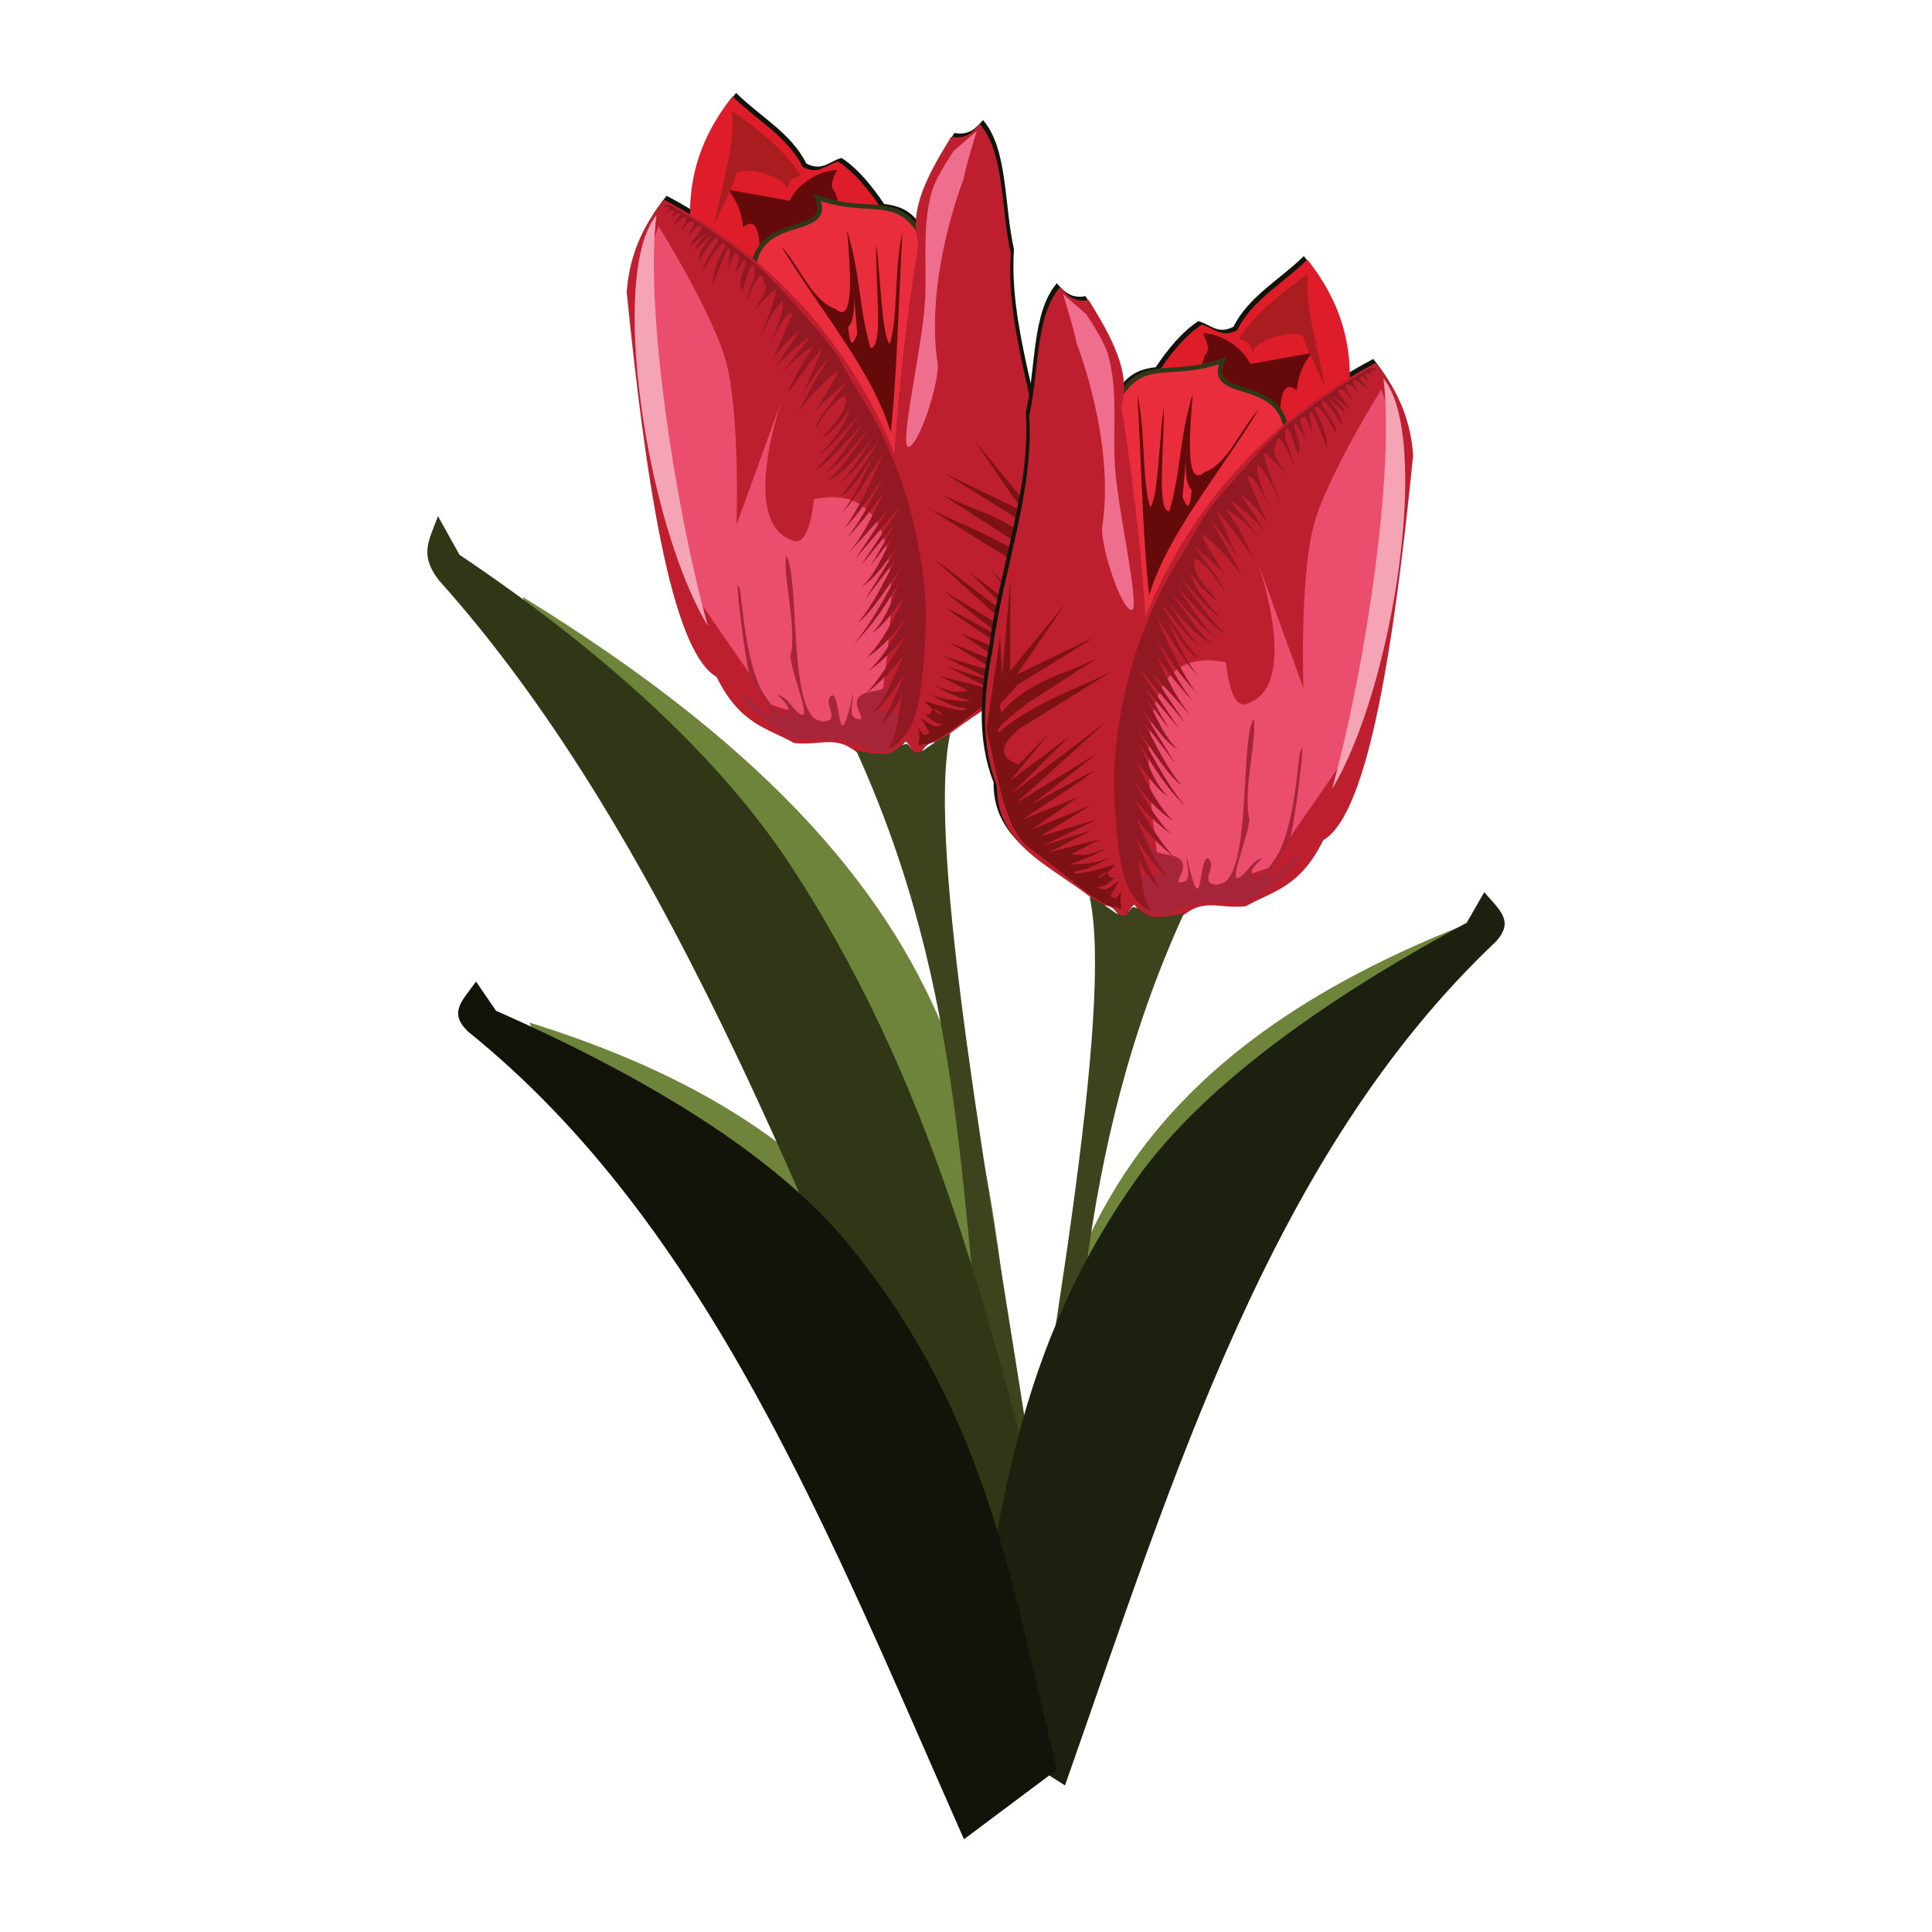 <?xml version="1.0" encoding="UTF-8"?>
<svg version="1.1" viewBox="0 0 300 300" xmlns="http://www.w3.org/2000/svg">
<g transform="translate(0 -752.36)">
<g transform="translate(5.1181e-7 -7.447)" fill-rule="evenodd">
<path d="m81.094 852.46c22.364 43.026 58.478 84.624 69.533 128.82-7.808-24.915-22.668-48.492-68.43-62.691 20.497 47.034 83.673 73.863 68.596 124.63 6.447-3.299 12.172-13.45 15.838-11.041-17.191-43.633 38.001-85.942 60.174-128.52-53.118 21.171-62.079 51.662-67.285 81.801-8.463-42.709 1.911-83.689-78.426-133z" fill="#6e843b"/>
<g transform="matrix(-.999 .042 .042 .999 264.94 -32.64)">
<path d="m184.43 799.92c-3.515 3.784-8.323 6.624-10.449 11.42-2.44 1.43-3.714-0.305-5.51-0.625-2.38 1.68-4.527 4.511-6.297 7.418-2.071 0.325-3.777 0.972-5.299 3.123-0.061-4.481-2.949-9.079-6.055-13.688-2.317 0.526-3.418-0.657-4.537-1.811-3.68 4.641-2.68 13.162-3.957 20.264 1.272 11.535-3.066 24.16-4.144 36.32-1.19 7.642-1.265 14.922 1.541 21.264 0.288 10.053 10.627 12.546 16.994 18.027 1.449-0.754 2.777 1.032 4.106 2.818-0.098-1.331 0.037-2.559 1.08-3.393 0.298 0.381 0.603 0.724 0.92 1.008 0.299 0.795-0.761 1.768 1.244 2.34 0 0 2.43-0.301 3.553-0.738 1.596-0.622 2.732-2.127 4.375-2.627 2.311-0.703 4.025 0.059 7.258-0.389 4.01-2.517 8.267-3.182 11.596-10.783 6.984-4.344 9.784-31.978 11.432-60.312-0.552-4.993-2.468-9.687-6.408-14.115-1.411 0.82-2.775 1.67-4.094 2.543-0.222-6.066-2.184-12.097-7.348-18.064z" fill="#12140a"/>
<g transform="matrix(.661 -.049 .049 .661 8.364 269.7)">
<g transform="matrix(1.116 0 0 1.052 -9.08 -41.126)">
<g transform="translate(-.376 -1.203)">
<path d="m154.09 855.91 27.005 5.646c7.257-4.333 14.513-8.67 20.622-16.448 0.384-8.825-1.635-17.788-8.101-27.005-5.114 5.037-11.878 8.59-15.221 15.221-3.431 1.787-4.977-0.826-7.365-1.473-9.19 5.855-16.939 24.059-16.939 24.059z" fill="#df1d2a"/>
<path d="m169.64 844.03 1.796-5.351c1.34-1.152 0.498-3.065-0.252-4.946 4.317 0.302 8.6 4.02 9.708 7.207l13.141-2.052c-0.014 6.1e-4 -2.977 2.909-3.524 8.294-3.938-3.901-3.674 6.854-3.733 6.776-5.981-3.086-10.195-4.757-17.136-9.929z" fill="#650a0b"/>
<path d="m178.68 835.28c2.917 0.702 2.364 2.471 3.163 3.824-2.143-1.953 6.623-6.101 10.408-3.988-0.441 0.221 4.228 11.416 4.228 11.416-1.132-8.496-3.827-17.775-2.868-25.226-5.67 4.034-11.188 8.205-14.93 13.974z" fill="#a91d20"/>
</g>
<g transform="translate(-1.409 -1.367)">
<path d="m154.1 908.9 34.892-53.641c-1.792-11.233-16.481-6.273-12.815-15.093-12.572 4.336-18.058-3.296-24.334 12.316z" fill="#e92d3c" stroke="#2f3717" stroke-width="1px"/>
<path transform="translate(-17.757 752.8)" d="m187.46 94.485c-3.249 10.202-2.865 16.641-5.702 26.019-2.86-0.02-0.489-14.987-0.521-23.088-1.158 7.349-1.748 20.084-3.473 22.047-1.567-5.19-0.48-17.396-1.917-24.928 0.327 14.987 0.149 31.6 1.103 44.566 4.279-13.573 15.71-26.725 24.249-40.644-4.106 4.444-6.92 12-11.805 13.588-4.383 3.832-2.748-9.905-1.935-17.56zm-1.506 11.238c-0.66 4.298-0.769 8.831 0.629 10.259-0.654 5.495-1.309 3.237-1.963 1.45z" fill="#650a0b"/>
</g>
<g transform="matrix(1 -.01 .01 1 -9.376 -.258)">
<path d="m154.45 960.11c4.005-34.397 3.98-71.033-0.347-110.06 2.444-7.397-1.532-15.65-5.902-23.956-3.18 0.475-4.526-1.344-5.902-3.125-5.486 6.19-5.109 18.478-7.638 28.469 0.398 16.627-6.883 34.145-9.721 51.384-2.474 10.774-3.403 21.161-0.347 30.553-0.758 14.393 12.881 19.188 20.831 27.775 2.037-0.905 3.623 1.804 5.208 4.513 0.026-2.564 0.587-4.823 3.819-5.555z" fill="#be1f2e"/>
<path d="m148.56 961.39c2.234 1.606-0.021-1.573 1.537-3.685-2.127 2.044-0.984 2.077-2.754 1.258l2.081-3.373c-3.506 2.449-3.097 1.941-4.843 1.222 1.924-0.052 1.93-0.391 4.027-1.999-2.4 0.64-0.261-2.853-3.631-0.207 0 0.948 4.615-3.045 3.37-2.646-1.701 0.546-8.962 2.525-8.24 1.184 3.225-0.357 4.838-1.444 7.587-2.913-3.437 1.44-5.325 1.223-8.762 1.291 2.782-0.738 5.291-1.745 8.073-3.321-3.618 1.399-4.302 1.529-7.394 0.999l6.146-3.002-10.778 2.392 9.209-4.549-10.553 3.1 11.62-5.41-12.104 3.282 11.043-6.496-12.695 4.871 10.119-6.845-12.02 4.566s16.204-10.292 15.222-10.046c-0.982 0.245-12.819 6.599-12.819 6.599l13.93-10.632-17.356 10.259 19.629-17.303-20.644 15.282 12.788-12.336-12.916 9.385 8.742-10.367-6.874 6.874c-5.314-2.468-2.176-5.636 0.297-7.837l20.079-12.048c-8.147 3.913-16.814 6.337-24.168 12.518-1.159-1.064 5.134-5.313 6.476-6.377l14.991-9.332c-6.942 3.482-14.452 4.217-20.669 11.202-1.395-1.922 1.194-2.787 3.366-5.779l16.812-10.087-16.692 7.668 10.836-15.373-12.225 14.545 0.934-20.771-2.678 21.873-0.036-8.85-3.707 20.549c1.865 9.437 2.605 20.561 7.12 26.023 7.408 6.047 15.807 15.3 18.523 14.644z" fill="#7c1214"/>
<path d="m142.85 824.51 4.665 4.665s3.46 5.857 4.212 9.12c1.969 8.55 0.155 17.55 0.528 26.316 0.438 10.291 4.217 31.818 2.008 30.836-2.209-0.982-5.539-13.714-5.32-18.379 3.666-19.261-3.685-41.493-3.685-41.493-0.441-3.33-2.407-11.064-2.407-11.064z" fill="#ef6d8d"/>
</g>
<g transform="matrix(1 .003 -.003 1 -85.519 -14.921)">
<path d="m294.97 854.42c-62.091 32.249-64.715 107.5-52.836 120.47 0.328 1.167-1.197 2.45 1.452 3.472 0 0 3.306-0.183 4.861-0.694 2.211-0.727 3.887-2.761 6.149-3.309 3.182-0.77 5.421 0.494 9.821 0.184 5.646-3.191 11.45-3.706 16.665-14.235 9.83-5.5 16.249-44.721 21.178-85.061-0.267-7.195-2.402-14.099-7.291-20.831z" fill="#be1f2e"/>
<path d="m269.48 966.14 16.203-23.322c7.069-20.279 8.786-44.132 13.993-66.039 0.323-7.033-2.243-11.177-3.683-16.448 0 0-11.94 19.04-14.975 29.705-3.328 11.694-3.192 36.334-3.192 36.334l-8.999-28.907s8.999 28.907-3.276 32.098c-3.28 0.853-3.834-9.446-3.834-9.446-21.499-5.374-16.782 28.656-15.315 45.289l5.155 6.383z" fill="#eb4d6c"/>
<path d="m283.23 949.01c8.144-28.262 15.126-71.481 13.257-91.08 9.774 13.369 0.225 68.911-13.257 91.08z" fill="#f5a4b5"/>
<path d="m248.93 975.59c-1.309 0.725-6.152 0.21-6.356-2.008 0.02-2.133-2.126-3.344-1.546-5.087-0.115-2.011 4.164-0.527 5.476-2.316 0.888-2.004-4.54-5.965-2.67-7.83 1.212 4.598 4.094 3.811 5.908 4.594 4.666 1.89-1.783 6.794 1.889 5.722 1.754-0.552 0.408-4.356 0.695-5.461 3.037 16.396 2.391-0.945 4.606 0.54 1.46 1.789-1.009 3.679 0.093 5.394 9.256 4.836 6.85-31.275 10.178-36.284 0.632 4.737-2.791 15.948-1.481 22.461-0.629 4.388-4.915 14.339-2.487 12.776 1.712-0.966 2.334-3.069 4.172-3.851 3.128-1.629-4.203 2.879-0.483 3.772 7.099-2.654 8.781-20.647 9.724-27.066 1.879-6.79-1.662 16.535-2.352 17.979-0.463 2.038-4.229 7.079-4.86 9.108 0.478 2.099 7.003-6.217 6.235-4.025-0.911 2.657-3.406 4.242-5.495 5.909-1.96 1.323-3.9 3.301-6.203 3.686-5.609-0.484-11.763-0.396-15.044 1.988z" fill="#a72539"/>
<path d="m244.55 974.96c-1.884-2.907-1.887-8.777-2.439-11.907 1.046 3.29 2.792 5.178 4.513 7.117-1.566-2.243-3.425-7.705-5.208-12.325 2.125 4.092 4.359 7.699 6.944 9.721-3.174-3.767-4.535-8.743-6.423-13.367 2.604 4.077 5.208 6.526 7.812 9.027-2.877-3.355-5.505-8.45-8.159-13.367 2.546 3.362 5.092 6.184 7.638 8.159-3.101-3.229-5.366-8.132-7.812-12.672 2.378 3.939 5.032 7.396 8.332 9.721-3.332-3.529-5.422-8.796-7.638-13.888 2.152 3.103 4.228 6.743 6.597 8.332-2.933-3.084-4.088-7.948-5.729-12.325 2.74 5.735 5.828 10.982 9.721 15.103-3.05-3.55-6.462-10.615-9.721-17.533 2.872 4.543 5.7 9.884 8.68 12.499-3.158-4.326-5.176-9.365-7.465-14.235l6.249 9.2-7.117-13.02c2.5 3.772 4.875 8.043 7.812 10.068-2.792-2.844-4.301-7.454-6.249-11.457l4.513 6.77-4.687-9.2 6.77 9.2-8.174-13.834 9.389 12.445-6.77-11.457 9.374 11.631c-3.777-4.412-5.962-9.848-8.159-15.276 2.546 4.368 5.092 7.652 7.638 10.763-3.063-4.169-5.355-9.529-7.561-14.341 2.391 4.09 5.037 8.649 8.082 12.084-2.829-3.999-6.074-12.248-7.92-17.231 2.111 3.676 5.58 10.659 8.441 13.585-2.729-3.486-4.244-8.359-6.249-12.672 2.055 3.243 3.694 7.161 6.597 9.027-2.19-2.703-5.903-9.262-7.783-12.686 1.942 2.449 5.707 8.21 7.957 9.735-2.164-2.389-4.812-7.163-6.463-9.963 2.33 2.885 5.663 7.954 9.067 9.442-2.975-2.58-6.108-8.315-8.364-11.614 2.51 2.898 5.992 8.264 9.232 10.225-2.376-1.888-5.762-8.114-7.926-11.482 2.806 3.227 6.727 8.884 10.183 11.135-3.336-3.376-6.843-9.258-9.561-13.252 2.407 2.803 5.906 7.529 8.52 9.607-2.643-3.268-5.299-6.531-6.249-10.589 1.598 2.644 3.329 5.098 5.729 6.597-2.725-3.173-6.066-7.621-4.513-9.721 3.034 2.504 4.638 5.313 6.076 8.159-1.216-4.224-4.258-7.068-6.454-11.292 2.208 3.032 5.283 4.723 6.628 7.647-1.015-2.579-4.315-7.495-4.762-9.846 3.273 2.662 6.688 7.184 8.234 9.846-1.487-3.331-4.293-9.378-6.467-12.938 1.975 2.083 4.54 6.688 5.599 8.771l-4.054-10.615c2.402 2.72 5.516 7.895 7.353 10.615-1.541-3.534-2.804-6.916-5.555-11.11 3.191 2.141 4.922 4.282 6.77 6.423l-5.902-8.506c3.065 2.494 5.381 4.913 7.291 7.291l-5.034-8.506c2.795 2.43 4.67 4.861 5.729 7.291l-4.166-11.11c1.766-0.527 4.028 5.929 5.034 9.027-1.052-4.004-3.459-9.377-2.777-11.631 1.891 1.882 3.801 6.65 5.034 9.548-2.114-5.535-3.372-9.657-3.646-12.152 3.113 2.631 4.687 5.005 5.729 7.291-1.246-2.99-4.835-7.752-3.125-8.506 0.255-5.48 3.273 2.904 3.646 4.861-0.225-2.183-0.893-4.069-1.661-6.578-0.025-6.332 2.156 2.159 2.529 3.453 0.916-1.443 0.131-3.614-0.521-5.729-0.257-3.21 1.494 1.349 2.257 2.083-0.385-1.677-1.564-4.215-0.521-4.34 0.651-1.061 1.276 1.813 1.909 3.298l-0.347-3.819c0.144-3.419 2.159 4.072 3.472 7.465 0.042-2.65-0.853-5.567-2.43-8.68 0.401-2.917 3.663 4.048 4.513 5.729-0.011-1.907-1.591-4.378-2.951-6.77-0.242-1.924 0.699-1.27 3.993 4.513 0.102-2.025-1.542-4.051-2.604-6.076l3.298 3.472c0.217-1.027-1.603-2.587-2.375-3.944l3.59 3.249c-0.672-1.665-4.299-5.747-1.215-4.34l1.736 2.43c-0.461-1.508-2.88-4.752 0-3.298l1.389 1.909c-0.321-1.275-2.498-4.566 0-2.777l1.909 1.736c-0.347-0.984-2.623-3.182-1.042-2.951l1.389 1.215c-0.395-0.76-1.118-1.788-0.521-1.736 0.291-0.674 0.947 0.273 1.562 1.042-0.851-1.305-0.755-1.812-0.174-1.909l0.602 0.187c-0.1-1.744-2.71 0.487-5.425 1.937-2.715 1.45-9.328 6.236-12.884 9.012s-10.821 10.812-15.516 16.396c-4.695 5.584-3.098 4.486-9.228 14.362-5.235 8.367-9.448 19.378-11.477 27.896s-3.057 16.234-2.938 23.422c0.12 7.188 0.542 14.356 1.753 18.734 1.211 4.378 4.056 6.981 5.3 7.067z" fill="#921823"/>
</g>
</g>
<path d="m172.77 970.42s-5.102 1.083-7.57 0.527c-1.553-0.35-2.592-2.082-4.163-2.342-1.244-0.205-1.105 3.753-4.842 0.791-2.526-2.002-5.393-3.541-5.393-3.541 5.019 26.511-13.632 111.23-24.025 167.62 0 0 10.961 1.034 9.317-1.034 8.909-54.87 8.745-105.66 36.676-162.02z" fill="#3d431d"/>
</g>
</g>
<g transform="matrix(.999 .042 -.042 .999 51.809 -7.299)">
<path d="m184.43 799.92c-3.515 3.784-8.323 6.624-10.449 11.42-2.44 1.43-3.714-0.305-5.51-0.625-2.38 1.68-4.527 4.511-6.297 7.418-2.071 0.325-3.777 0.972-5.299 3.123-0.061-4.481-2.949-9.079-6.055-13.688-2.317 0.526-3.418-0.657-4.537-1.811-3.68 4.641-2.68 13.162-3.957 20.264 1.272 11.535-3.066 24.16-4.144 36.32-1.19 7.642-1.265 14.922 1.541 21.264 0.288 10.053 10.627 12.546 16.994 18.027 1.449-0.754 2.777 1.032 4.106 2.818-0.098-1.331 0.037-2.559 1.08-3.393 0.298 0.381 0.603 0.724 0.92 1.008 0.299 0.795-0.761 1.768 1.244 2.34 0 0 2.43-0.301 3.553-0.738 1.596-0.622 2.732-2.127 4.375-2.627 2.311-0.703 4.025 0.059 7.258-0.389 4.01-2.517 8.267-3.182 11.596-10.783 6.984-4.344 9.784-31.978 11.432-60.312-0.552-4.993-2.468-9.687-6.408-14.115-1.411 0.82-2.775 1.67-4.094 2.543-0.222-6.066-2.184-12.097-7.348-18.064z" fill="#12140a"/>
<g transform="matrix(.661 -.049 .049 .661 8.364 269.7)">
<g transform="matrix(1.116 0 0 1.052 -9.08 -41.126)">
<g transform="translate(-.376 -1.203)">
<path d="m154.09 855.91 27.005 5.646c7.257-4.333 14.513-8.67 20.622-16.448 0.384-8.825-1.635-17.788-8.101-27.005-5.114 5.037-11.878 8.59-15.221 15.221-3.431 1.787-4.977-0.826-7.365-1.473-9.19 5.855-16.939 24.059-16.939 24.059z" fill="#df1d2a"/>
<path d="m169.64 844.03 1.796-5.351c1.34-1.152 0.498-3.065-0.252-4.946 4.317 0.302 8.6 4.02 9.708 7.207l13.141-2.052c-0.014 6.1e-4 -2.977 2.909-3.524 8.294-3.938-3.901-3.674 6.854-3.733 6.776-5.981-3.086-10.195-4.757-17.136-9.929z" fill="#650a0b"/>
<path d="m178.68 835.28c2.917 0.702 2.364 2.471 3.163 3.824-2.143-1.953 6.623-6.101 10.408-3.988-0.441 0.221 4.228 11.416 4.228 11.416-1.132-8.496-3.827-17.775-2.868-25.226-5.67 4.034-11.188 8.205-14.93 13.974z" fill="#a91d20"/>
</g>
<g transform="translate(-1.409 -1.367)">
<path d="m154.1 908.9 34.892-53.641c-1.792-11.233-16.481-6.273-12.815-15.093-12.572 4.336-18.058-3.296-24.334 12.316z" fill="#e92d3c" stroke="#2f3717" stroke-width="1px"/>
<path transform="translate(-17.757 752.8)" d="m187.46 94.485c-3.249 10.202-2.865 16.641-5.702 26.019-2.86-0.02-0.489-14.987-0.521-23.088-1.158 7.349-1.748 20.084-3.473 22.047-1.567-5.19-0.48-17.396-1.917-24.928 0.327 14.987 0.149 31.6 1.103 44.566 4.279-13.573 15.71-26.725 24.249-40.644-4.106 4.444-6.92 12-11.805 13.588-4.383 3.832-2.748-9.905-1.935-17.56zm-1.506 11.238c-0.66 4.298-0.769 8.831 0.629 10.259-0.654 5.495-1.309 3.237-1.963 1.45z" fill="#650a0b"/>
</g>
<g transform="matrix(1 -.01 .01 1 -9.376 -.258)">
<path d="m154.45 960.11c4.005-34.397 3.98-71.033-0.347-110.06 2.444-7.397-1.532-15.65-5.902-23.956-3.18 0.475-4.526-1.344-5.902-3.125-5.486 6.19-5.109 18.478-7.638 28.469 0.398 16.627-6.883 34.145-9.721 51.384-2.474 10.774-3.403 21.161-0.347 30.553-0.758 14.393 12.881 19.188 20.831 27.775 2.037-0.905 3.623 1.804 5.208 4.513 0.026-2.564 0.587-4.823 3.819-5.555z" fill="#be1f2e"/>
<path d="m148.56 961.39c2.234 1.606-0.021-1.573 1.537-3.685-2.127 2.044-0.984 2.077-2.754 1.258l2.081-3.373c-3.506 2.449-3.097 1.941-4.843 1.222 1.924-0.052 1.93-0.391 4.027-1.999-2.4 0.64-0.261-2.853-3.631-0.207 0 0.948 4.615-3.045 3.37-2.646-1.701 0.546-8.962 2.525-8.24 1.184 3.225-0.357 4.838-1.444 7.587-2.913-3.437 1.44-5.325 1.223-8.762 1.291 2.782-0.738 5.291-1.745 8.073-3.321-3.618 1.399-4.302 1.529-7.394 0.999l6.146-3.002-10.778 2.392 9.209-4.549-10.553 3.1 11.62-5.41-12.104 3.282 11.043-6.496-12.695 4.871 10.119-6.845-12.02 4.566s16.204-10.292 15.222-10.046c-0.982 0.245-12.819 6.599-12.819 6.599l13.93-10.632-17.356 10.259 19.629-17.303-20.644 15.282 12.788-12.336-12.916 9.385 8.742-10.367-6.874 6.874c-5.314-2.468-2.176-5.636 0.297-7.837l20.079-12.048c-8.147 3.913-16.814 6.337-24.168 12.518-1.159-1.064 5.134-5.313 6.476-6.377l14.991-9.332c-6.942 3.482-14.452 4.217-20.669 11.202-1.395-1.922 1.194-2.787 3.366-5.779l16.812-10.087-16.692 7.668 10.836-15.373-12.225 14.545 0.934-20.771-2.678 21.873-0.036-8.85-3.707 20.549c1.865 9.437 2.605 20.561 7.12 26.023 7.408 6.047 15.807 15.3 18.523 14.644z" fill="#7c1214"/>
<path d="m142.85 824.51 4.665 4.665s3.46 5.857 4.212 9.12c1.969 8.55 0.155 17.55 0.528 26.316 0.438 10.291 4.217 31.818 2.008 30.836-2.209-0.982-5.539-13.714-5.32-18.379 3.666-19.261-3.685-41.493-3.685-41.493-0.441-3.33-2.407-11.064-2.407-11.064z" fill="#ef6d8d"/>
</g>
<g transform="matrix(1 .003 -.003 1 -85.519 -14.921)">
<path d="m294.97 854.42c-62.091 32.249-64.715 107.5-52.836 120.47 0.328 1.167-1.197 2.45 1.452 3.472 0 0 3.306-0.183 4.861-0.694 2.211-0.727 3.887-2.761 6.149-3.309 3.182-0.77 5.421 0.494 9.821 0.184 5.646-3.191 11.45-3.706 16.665-14.235 9.83-5.5 16.249-44.721 21.178-85.061-0.267-7.195-2.402-14.099-7.291-20.831z" fill="#be1f2e"/>
<path d="m269.48 966.14 16.203-23.322c7.069-20.279 8.786-44.132 13.993-66.039 0.323-7.033-2.243-11.177-3.683-16.448 0 0-11.94 19.04-14.975 29.705-3.328 11.694-3.192 36.334-3.192 36.334l-8.999-28.907s8.999 28.907-3.276 32.098c-3.28 0.853-3.834-9.446-3.834-9.446-21.499-5.374-16.782 28.656-15.315 45.289l5.155 6.383z" fill="#eb4d6c"/>
<path d="m283.23 949.01c8.144-28.262 15.126-71.481 13.257-91.08 9.774 13.369 0.225 68.911-13.257 91.08z" fill="#f5a4b5"/>
<path d="m248.93 975.59c-1.309 0.725-6.152 0.21-6.356-2.008 0.02-2.133-2.126-3.344-1.546-5.087-0.115-2.011 4.164-0.527 5.476-2.316 0.888-2.004-4.54-5.965-2.67-7.83 1.212 4.598 4.094 3.811 5.908 4.594 4.666 1.89-1.783 6.794 1.889 5.722 1.754-0.552 0.408-4.356 0.695-5.461 3.037 16.396 2.391-0.945 4.606 0.54 1.46 1.789-1.009 3.679 0.093 5.394 9.256 4.836 6.85-31.275 10.178-36.284 0.632 4.737-2.791 15.948-1.481 22.461-0.629 4.388-4.915 14.339-2.487 12.776 1.712-0.966 2.334-3.069 4.172-3.851 3.128-1.629-4.203 2.879-0.483 3.772 7.099-2.654 8.781-20.647 9.724-27.066 1.879-6.79-1.662 16.535-2.352 17.979-0.463 2.038-4.229 7.079-4.86 9.108 0.478 2.099 7.003-6.217 6.235-4.025-0.911 2.657-3.406 4.242-5.495 5.909-1.96 1.323-3.9 3.301-6.203 3.686-5.609-0.484-11.763-0.396-15.044 1.988z" fill="#a72539"/>
<path d="m244.55 974.96c-1.884-2.907-1.887-8.777-2.439-11.907 1.046 3.29 2.792 5.178 4.513 7.117-1.566-2.243-3.425-7.705-5.208-12.325 2.125 4.092 4.359 7.699 6.944 9.721-3.174-3.767-4.535-8.743-6.423-13.367 2.604 4.077 5.208 6.526 7.812 9.027-2.877-3.355-5.505-8.45-8.159-13.367 2.546 3.362 5.092 6.184 7.638 8.159-3.101-3.229-5.366-8.132-7.812-12.672 2.378 3.939 5.032 7.396 8.332 9.721-3.332-3.529-5.422-8.796-7.638-13.888 2.152 3.103 4.228 6.743 6.597 8.332-2.933-3.084-4.088-7.948-5.729-12.325 2.74 5.735 5.828 10.982 9.721 15.103-3.05-3.55-6.462-10.615-9.721-17.533 2.872 4.543 5.7 9.884 8.68 12.499-3.158-4.326-5.176-9.365-7.465-14.235l6.249 9.2-7.117-13.02c2.5 3.772 4.875 8.043 7.812 10.068-2.792-2.844-4.301-7.454-6.249-11.457l4.513 6.77-4.687-9.2 6.77 9.2-8.174-13.834 9.389 12.445-6.77-11.457 9.374 11.631c-3.777-4.412-5.962-9.848-8.159-15.276 2.546 4.368 5.092 7.652 7.638 10.763-3.063-4.169-5.355-9.529-7.561-14.341 2.391 4.09 5.037 8.649 8.082 12.084-2.829-3.999-6.074-12.248-7.92-17.231 2.111 3.676 5.58 10.659 8.441 13.585-2.729-3.486-4.244-8.359-6.249-12.672 2.055 3.243 3.694 7.161 6.597 9.027-2.19-2.703-5.903-9.262-7.783-12.686 1.942 2.449 5.707 8.21 7.957 9.735-2.164-2.389-4.812-7.163-6.463-9.963 2.33 2.885 5.663 7.954 9.067 9.442-2.975-2.58-6.108-8.315-8.364-11.614 2.51 2.898 5.992 8.264 9.232 10.225-2.376-1.888-5.762-8.114-7.926-11.482 2.806 3.227 6.727 8.884 10.183 11.135-3.336-3.376-6.843-9.258-9.561-13.252 2.407 2.803 5.906 7.529 8.52 9.607-2.643-3.268-5.299-6.531-6.249-10.589 1.598 2.644 3.329 5.098 5.729 6.597-2.725-3.173-6.066-7.621-4.513-9.721 3.034 2.504 4.638 5.313 6.076 8.159-1.216-4.224-4.258-7.068-6.454-11.292 2.208 3.032 5.283 4.723 6.628 7.647-1.015-2.579-4.315-7.495-4.762-9.846 3.273 2.662 6.688 7.184 8.234 9.846-1.487-3.331-4.293-9.378-6.467-12.938 1.975 2.083 4.54 6.688 5.599 8.771l-4.054-10.615c2.402 2.72 5.516 7.895 7.353 10.615-1.541-3.534-2.804-6.916-5.555-11.11 3.191 2.141 4.922 4.282 6.77 6.423l-5.902-8.506c3.065 2.494 5.381 4.913 7.291 7.291l-5.034-8.506c2.795 2.43 4.67 4.861 5.729 7.291l-4.166-11.11c1.766-0.527 4.028 5.929 5.034 9.027-1.052-4.004-3.459-9.377-2.777-11.631 1.891 1.882 3.801 6.65 5.034 9.548-2.114-5.535-3.372-9.657-3.646-12.152 3.113 2.631 4.687 5.005 5.729 7.291-1.246-2.99-4.835-7.752-3.125-8.506 0.255-5.48 3.273 2.904 3.646 4.861-0.225-2.183-0.893-4.069-1.661-6.578-0.025-6.332 2.156 2.159 2.529 3.453 0.916-1.443 0.131-3.614-0.521-5.729-0.257-3.21 1.494 1.349 2.257 2.083-0.385-1.677-1.564-4.215-0.521-4.34 0.651-1.061 1.276 1.813 1.909 3.298l-0.347-3.819c0.144-3.419 2.159 4.072 3.472 7.465 0.042-2.65-0.853-5.567-2.43-8.68 0.401-2.917 3.663 4.048 4.513 5.729-0.011-1.907-1.591-4.378-2.951-6.77-0.242-1.924 0.699-1.27 3.993 4.513 0.102-2.025-1.542-4.051-2.604-6.076l3.298 3.472c0.217-1.027-1.603-2.587-2.375-3.944l3.59 3.249c-0.672-1.665-4.299-5.747-1.215-4.34l1.736 2.43c-0.461-1.508-2.88-4.752 0-3.298l1.389 1.909c-0.321-1.275-2.498-4.566 0-2.777l1.909 1.736c-0.347-0.984-2.623-3.182-1.042-2.951l1.389 1.215c-0.395-0.76-1.118-1.788-0.521-1.736 0.291-0.674 0.947 0.273 1.562 1.042-0.851-1.305-0.755-1.812-0.174-1.909l0.602 0.187c-0.1-1.744-2.71 0.487-5.425 1.937-2.715 1.45-9.328 6.236-12.884 9.012s-10.821 10.812-15.516 16.396c-4.695 5.584-3.098 4.486-9.228 14.362-5.235 8.367-9.448 19.378-11.477 27.896s-3.057 16.234-2.938 23.422c0.12 7.188 0.542 14.356 1.753 18.734 1.211 4.378 4.056 6.981 5.3 7.067z" fill="#921823"/>
</g>
</g>
<path d="m172.77 970.42s-5.102 1.083-7.57 0.527c-1.553-0.35-2.592-2.082-4.163-2.342-1.244-0.205-1.105 3.753-4.842 0.791-2.526-2.002-5.393-3.541-5.393-3.541 5.019 26.511-13.632 111.23-24.025 167.62 0 0 10.961 1.034 9.317-1.034 8.909-54.87 8.745-105.66 36.676-162.02z" fill="#3d431d"/>
</g>
</g>
<g transform="translate(16.199 -.008)">
<path d="m147.5 1002.2c-9.953-35.601-17.397-71.286-39.938-106.47-10.393-16.431-27.817-33.256-52.414-49.771l-3.336-5.993c-1.407 3.817-2.934 5.975 0.13 9.943 36.45 40.646 60.074 104.16 84.91 165.52z" fill="#2f3717"/>
<path d="m133.93 1027.4c4.584-27.796 6.188-55.537 25.728-83.607 8.966-13.104 26.159-26.845 51.887-40.688l2.733-4.758c2.431 2.862 4.67 4.446 1.85 7.637-34.867 32.926-49.977 82.798-66.953 131.07z" fill="#1c200e"/>
<path d="m147.93 1034.6c-6.747-27.351-10.519-54.882-32.197-81.335-9.965-12.362-28.181-24.714-54.914-36.499l-3.097-4.529c-2.199 3.044-4.307 4.798-1.246 7.759 37.339 30.094 56.308 78.629 77.012 125.42z" fill="#12140a"/>
</g>
</g>
</g>
</svg>
